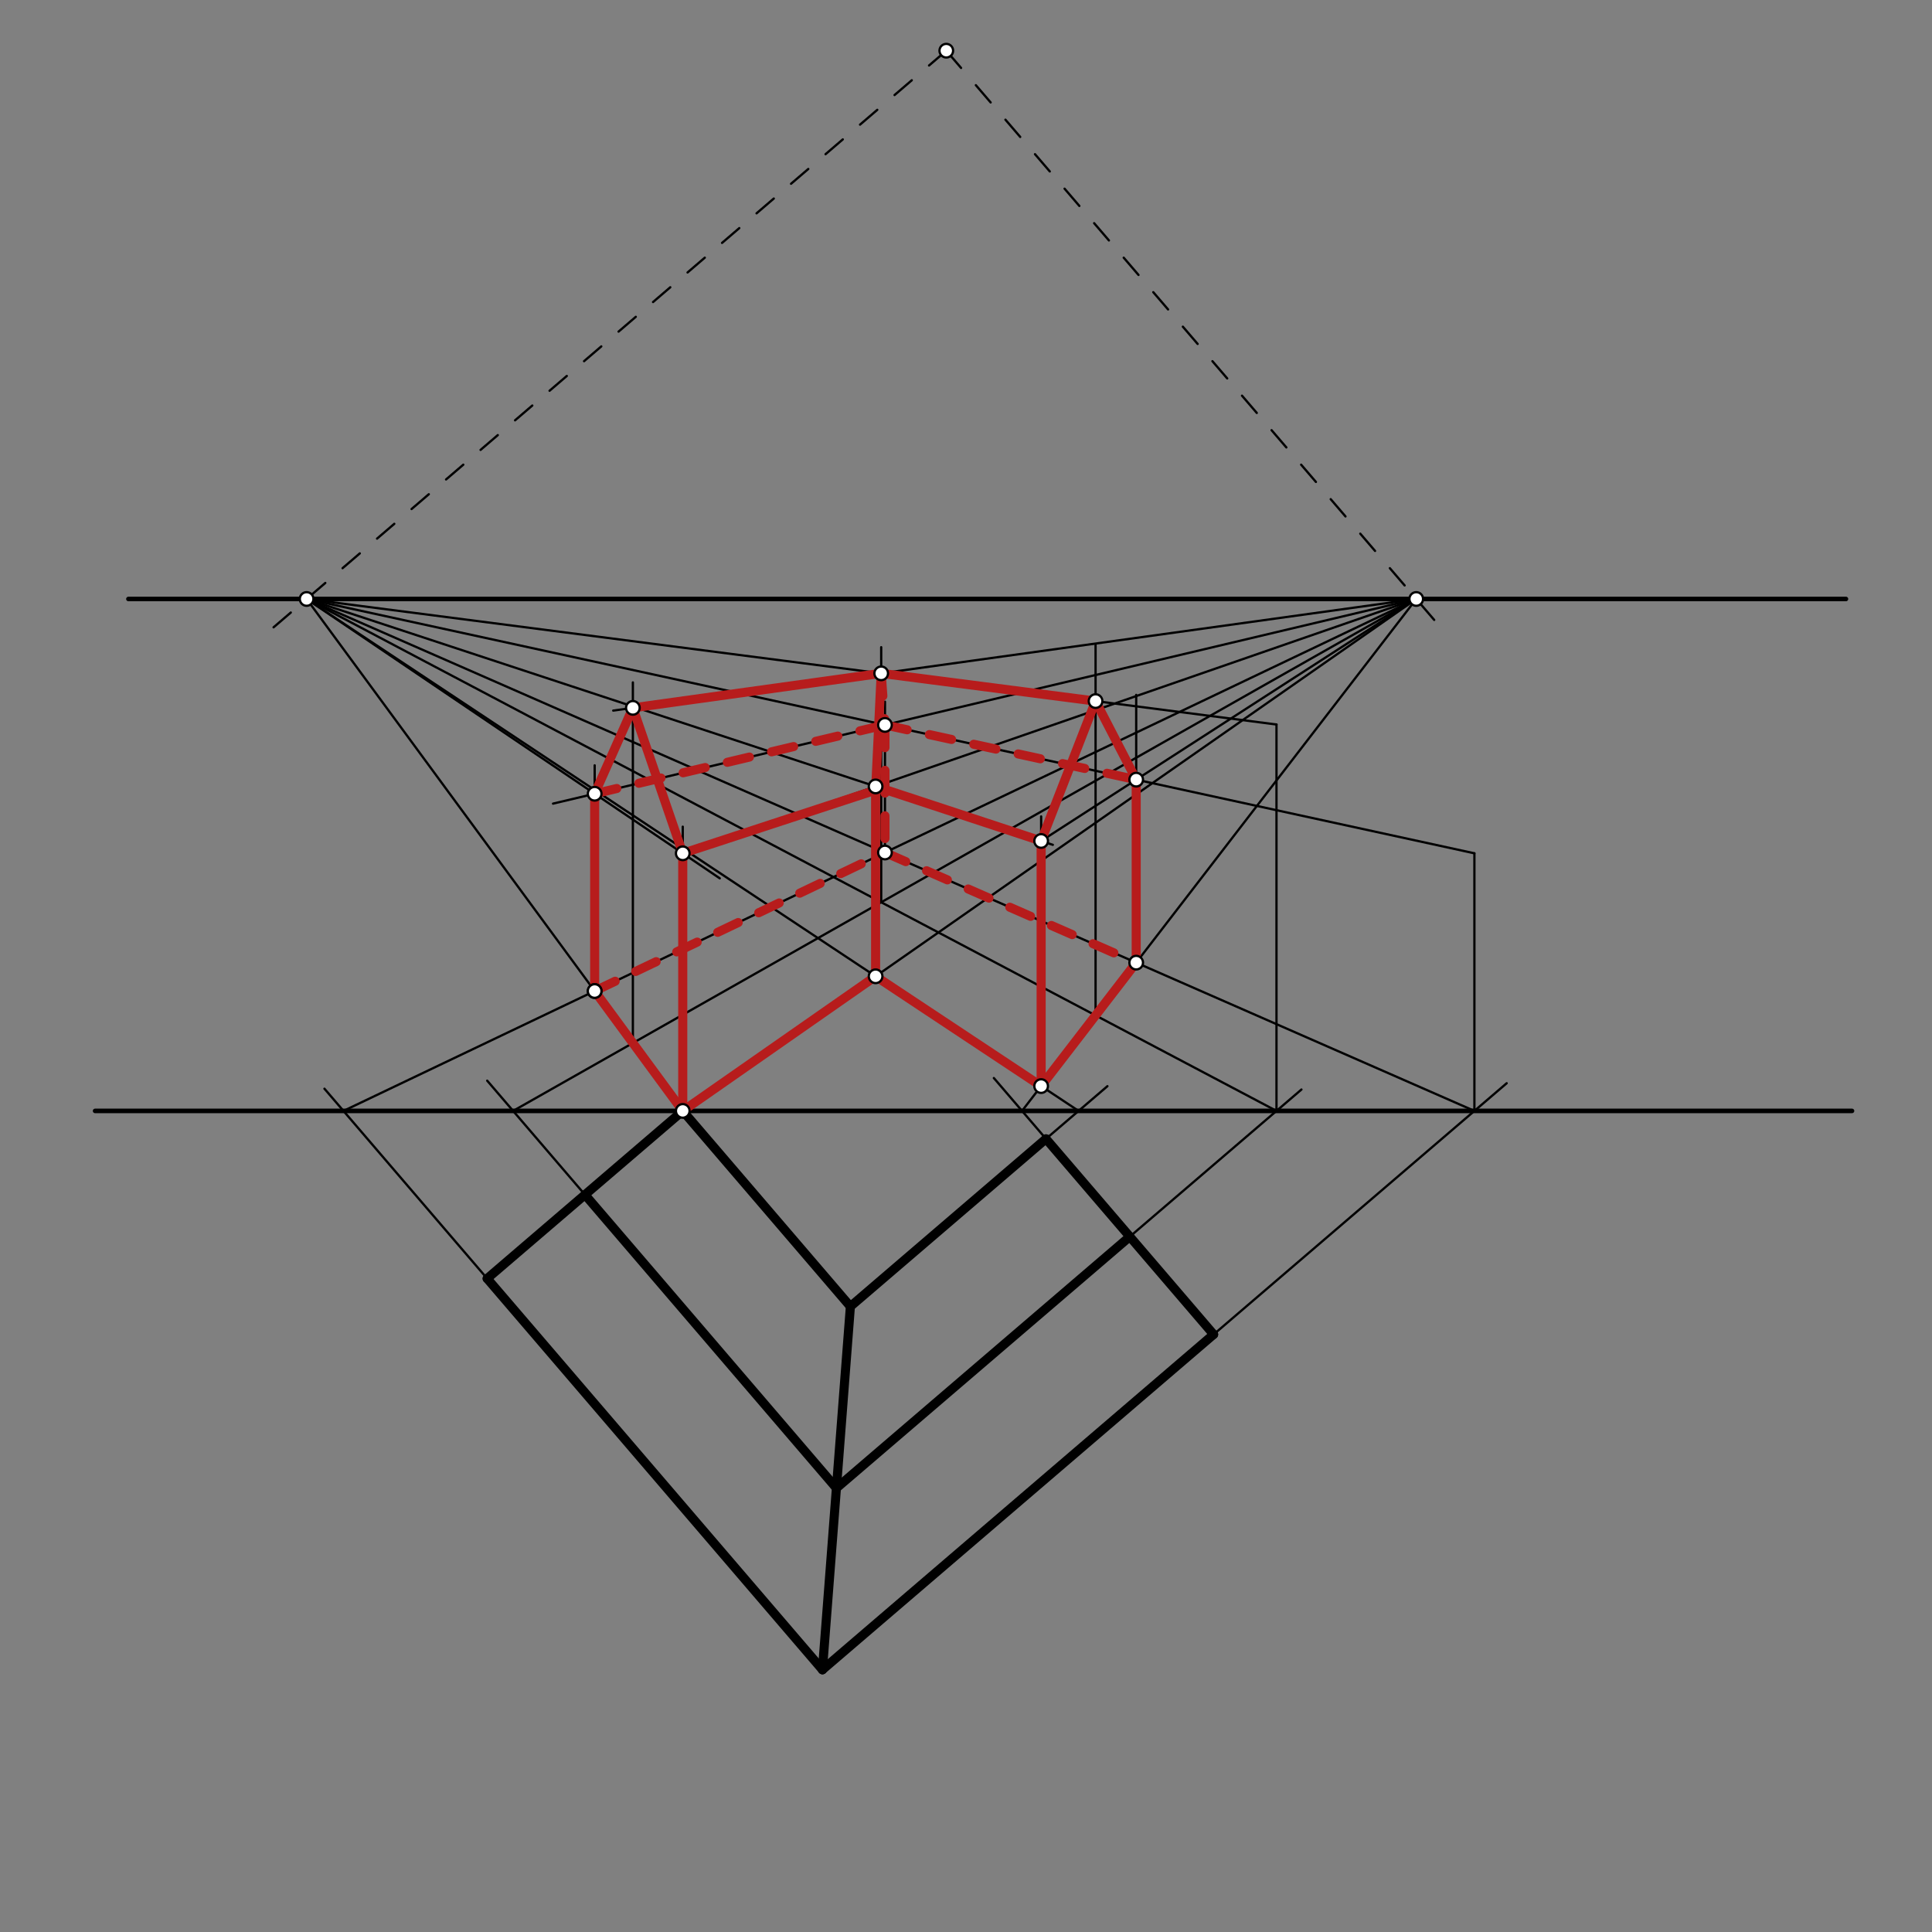 <svg xmlns="http://www.w3.org/2000/svg" class="svg--1it" height="100%" preserveAspectRatio="xMidYMid meet" viewBox="0 0 850.394 850.394" width="100%"><rect x="0" y="0" width="850.394" height="850.394" fill="#808080" stroke="none"/><defs><marker id="marker-arrow" markerHeight="16" markerUnits="userSpaceOnUse" markerWidth="24" orient="auto-start-reverse" refX="24" refY="4" viewBox="0 0 24 8"><path d="M 0 0 L 24 4 L 0 8 z" stroke="inherit"></path></marker></defs><g class="aux-layer--1FB"></g><g class="main-layer--3Vd"><g class="element--2qn"><line stroke="#000000" stroke-dasharray="none" stroke-linecap="round" stroke-width="2" x1="56.521" x2="812.521" y1="263.646" y2="263.646"></line></g><g class="element--2qn"><line stroke="#000000" stroke-dasharray="none" stroke-linecap="round" stroke-width="2" x1="41.854" x2="815.188" y1="488.979" y2="488.979"></line></g><g class="element--2qn"><line stroke="#000000" stroke-dasharray="none" stroke-linecap="round" stroke-width="4" x1="300.521" x2="214.432" y1="488.979" y2="562.77"></line></g><g class="element--2qn"><line stroke="#000000" stroke-dasharray="none" stroke-linecap="round" stroke-width="4" x1="214.432" x2="362.013" y1="562.77" y2="734.948"></line></g><g class="element--2qn"><line stroke="#000000" stroke-dasharray="none" stroke-linecap="round" stroke-width="4" x1="362.013" x2="534.191" y1="734.948" y2="587.367"></line></g><g class="element--2qn"><line stroke="#000000" stroke-dasharray="none" stroke-linecap="round" stroke-width="4" x1="534.191" x2="460.4" y1="587.367" y2="501.278"></line></g><g class="element--2qn"><line stroke="#000000" stroke-dasharray="none" stroke-linecap="round" stroke-width="4" x1="460.4" x2="374.311" y1="501.278" y2="575.068"></line></g><g class="element--2qn"><line stroke="#000000" stroke-dasharray="none" stroke-linecap="round" stroke-width="4" x1="300.521" x2="374.311" y1="488.979" y2="575.068"></line></g><g class="element--2qn"><line stroke="#000000" stroke-dasharray="none" stroke-linecap="round" stroke-width="4" x1="374.311" x2="362.013" y1="575.068" y2="734.948"></line></g><g class="element--2qn"><line stroke="#000000" stroke-dasharray="none" stroke-linecap="round" stroke-width="4" x1="257.476" x2="368.162" y1="525.874" y2="655.008"></line></g><g class="element--2qn"><line stroke="#000000" stroke-dasharray="none" stroke-linecap="round" stroke-width="4" x1="497.296" x2="368.162" y1="544.322" y2="655.008"></line></g><g class="element--2qn"><line stroke="#000000" stroke-dasharray="none" stroke-linecap="round" stroke-width="1" x1="214.432" x2="142.812" y1="562.77" y2="479.213"></line></g><g class="element--2qn"><line stroke="#000000" stroke-dasharray="none" stroke-linecap="round" stroke-width="1" x1="257.476" x2="214.444" y1="525.874" y2="475.67"></line></g><g class="element--2qn"><line stroke="#000000" stroke-dasharray="none" stroke-linecap="round" stroke-width="1" x1="460.4" x2="437.46" y1="501.278" y2="474.514"></line></g><g class="element--2qn"><line stroke="#000000" stroke-dasharray="none" stroke-linecap="round" stroke-width="1" x1="460.4" x2="487.443" y1="501.278" y2="478.098"></line></g><g class="element--2qn"><line stroke="#000000" stroke-dasharray="none" stroke-linecap="round" stroke-width="1" x1="497.296" x2="572.844" y1="544.322" y2="479.566"></line></g><g class="element--2qn"><line stroke="#000000" stroke-dasharray="none" stroke-linecap="round" stroke-width="1" x1="534.191" x2="663.187" y1="587.367" y2="476.799"></line></g><g class="element--2qn"><line stroke="#000000" stroke-dasharray="10" stroke-linecap="round" stroke-width="1" x1="416.521" x2="120.27" y1="22.312" y2="276.242"></line></g><g class="element--2qn"><line stroke="#000000" stroke-dasharray="10" stroke-linecap="round" stroke-width="1" x1="416.521" x2="632.991" y1="22.312" y2="274.862"></line></g><g class="element--2qn"><line stroke="#000000" stroke-dasharray="none" stroke-linecap="round" stroke-width="1" x1="134.965" x2="474.748" y1="263.646" y2="488.979"></line></g><g class="element--2qn"><line stroke="#000000" stroke-dasharray="none" stroke-linecap="round" stroke-width="1" x1="134.965" x2="561.862" y1="263.646" y2="488.979"></line></g><g class="element--2qn"><line stroke="#000000" stroke-dasharray="none" stroke-linecap="round" stroke-width="1" x1="648.976" x2="134.965" y1="488.979" y2="263.646"></line></g><g class="element--2qn"><line stroke="#000000" stroke-dasharray="none" stroke-linecap="round" stroke-width="1" x1="623.378" x2="300.521" y1="263.646" y2="488.979"></line></g><g class="element--2qn"><line stroke="#000000" stroke-dasharray="none" stroke-linecap="round" stroke-width="1" x1="623.378" x2="225.852" y1="263.646" y2="488.979"></line></g><g class="element--2qn"><line stroke="#000000" stroke-dasharray="none" stroke-linecap="round" stroke-width="1" x1="623.378" x2="151.183" y1="263.646" y2="488.979"></line></g><g class="element--2qn"><line stroke="#000000" stroke-dasharray="none" stroke-linecap="round" stroke-width="1" x1="134.965" x2="300.521" y1="263.646" y2="488.979"></line></g><g class="element--2qn"><line stroke="#000000" stroke-dasharray="none" stroke-linecap="round" stroke-width="1" x1="623.378" x2="449.859" y1="263.646" y2="488.979"></line></g><g class="element--2qn"><line stroke="#000000" stroke-dasharray="none" stroke-linecap="round" stroke-width="1" x1="648.976" x2="648.976" y1="488.979" y2="375.593"></line></g><g class="element--2qn"><line stroke="#000000" stroke-dasharray="none" stroke-linecap="round" stroke-width="1" x1="134.965" x2="648.976" y1="263.646" y2="375.593"></line></g><g class="element--2qn"><line stroke="#000000" stroke-dasharray="none" stroke-linecap="round" stroke-width="1" x1="500.112" x2="500.112" y1="423.72" y2="305.867"></line></g><g class="element--2qn"><line stroke="#000000" stroke-dasharray="none" stroke-linecap="round" stroke-width="1" x1="389.526" x2="389.526" y1="375.241" y2="308.867"></line></g><g class="element--2qn"><line stroke="#000000" stroke-dasharray="none" stroke-linecap="round" stroke-width="1" x1="623.378" x2="389.526" y1="263.646" y2="319.087"></line></g><g class="element--2qn"><line stroke="#000000" stroke-dasharray="none" stroke-linecap="round" stroke-width="1" x1="389.526" x2="243.425" y1="319.087" y2="353.725"></line></g><g class="element--2qn"><line stroke="#000000" stroke-dasharray="none" stroke-linecap="round" stroke-width="1" x1="261.754" x2="261.754" y1="436.214" y2="336.867"></line></g><g class="element--2qn"><line stroke="#000000" stroke-dasharray="none" stroke-linecap="round" stroke-width="1" x1="134.965" x2="261.754" y1="263.646" y2="349.379"></line></g><g class="element--2qn"><line stroke="#000000" stroke-dasharray="none" stroke-linecap="round" stroke-width="1" x1="261.754" x2="316.816" y1="349.379" y2="386.612"></line></g><g class="element--2qn"><line stroke="#000000" stroke-dasharray="none" stroke-linecap="round" stroke-width="1" x1="300.521" x2="300.521" y1="488.979" y2="363.867"></line></g><g class="element--2qn"><line stroke="#000000" stroke-dasharray="none" stroke-linecap="round" stroke-width="1" x1="300.521" x2="623.378" y1="375.593" y2="263.646"></line></g><g class="element--2qn"><line stroke="#000000" stroke-dasharray="none" stroke-linecap="round" stroke-width="1" x1="385.409" x2="385.409" y1="429.732" y2="336.367"></line></g><g class="element--2qn"><line stroke="#000000" stroke-dasharray="none" stroke-linecap="round" stroke-width="1" x1="134.965" x2="385.409" y1="263.646" y2="346.159"></line></g><g class="element--2qn"><line stroke="#000000" stroke-dasharray="none" stroke-linecap="round" stroke-width="1" x1="385.409" x2="463.416" y1="346.159" y2="371.86"></line></g><g class="element--2qn"><line stroke="#000000" stroke-dasharray="none" stroke-linecap="round" stroke-width="1" x1="458.273" x2="458.273" y1="478.053" y2="359.367"></line></g><g class="element--2qn"><line stroke="#000000" stroke-dasharray="none" stroke-linecap="round" stroke-width="1" x1="623.378" x2="458.273" y1="263.646" y2="370.165"></line></g><g class="element--2qn"><line stroke="#000000" stroke-dasharray="none" stroke-linecap="round" stroke-width="1" x1="561.862" x2="561.862" y1="488.979" y2="318.9"></line></g><g class="element--2qn"><line stroke="#000000" stroke-dasharray="none" stroke-linecap="round" stroke-width="1" x1="561.862" x2="134.965" y1="318.9" y2="263.646"></line></g><g class="element--2qn"><line stroke="#000000" stroke-dasharray="none" stroke-linecap="round" stroke-width="1" x1="482.228" x2="482.228" y1="446.945" y2="283.867"></line></g><g class="element--2qn"><line stroke="#000000" stroke-dasharray="none" stroke-linecap="round" stroke-width="1" x1="387.872" x2="387.872" y1="397.14" y2="284.867"></line></g><g class="element--2qn"><line stroke="#000000" stroke-dasharray="none" stroke-linecap="round" stroke-width="1" x1="623.378" x2="387.872" y1="263.646" y2="296.38"></line></g><g class="element--2qn"><line stroke="#000000" stroke-dasharray="none" stroke-linecap="round" stroke-width="1" x1="387.872" x2="269.916" y1="296.38" y2="312.776"></line></g><g class="element--2qn"><line stroke="#000000" stroke-dasharray="none" stroke-linecap="round" stroke-width="1" x1="278.567" x2="278.567" y1="459.098" y2="300.367"></line></g><g class="element--2qn"><line stroke="#B71C1C" stroke-dasharray="none" stroke-linecap="round" stroke-width="4" x1="300.521" x2="261.754" y1="488.979" y2="436.214"></line></g><g class="element--2qn"><line stroke="#B71C1C" stroke-dasharray="none" stroke-linecap="round" stroke-width="4" x1="261.754" x2="261.754" y1="436.214" y2="349.379"></line></g><g class="element--2qn"><line stroke="#B71C1C" stroke-dasharray="none" stroke-linecap="round" stroke-width="4" x1="261.754" x2="278.567" y1="349.379" y2="311.573"></line></g><g class="element--2qn"><line stroke="#B71C1C" stroke-dasharray="none" stroke-linecap="round" stroke-width="4" x1="278.567" x2="300.521" y1="311.573" y2="375.593"></line></g><g class="element--2qn"><line stroke="#B71C1C" stroke-dasharray="none" stroke-linecap="round" stroke-width="4" x1="300.521" x2="387.872" y1="375.593" y2="346.97"></line></g><g class="element--2qn"><line stroke="#B71C1C" stroke-dasharray="none" stroke-linecap="round" stroke-width="4" x1="387.872" x2="458.273" y1="346.97" y2="370.165"></line></g><g class="element--2qn"><line stroke="#B71C1C" stroke-dasharray="none" stroke-linecap="round" stroke-width="4" x1="458.273" x2="482.228" y1="370.165" y2="308.593"></line></g><g class="element--2qn"><line stroke="#B71C1C" stroke-dasharray="none" stroke-linecap="round" stroke-width="4" x1="482.228" x2="500.112" y1="308.593" y2="343.172"></line></g><g class="element--2qn"><line stroke="#B71C1C" stroke-dasharray="none" stroke-linecap="round" stroke-width="4" x1="500.112" x2="500.112" y1="343.172" y2="423.72"></line></g><g class="element--2qn"><line stroke="#B71C1C" stroke-dasharray="none" stroke-linecap="round" stroke-width="4" x1="500.112" x2="458.273" y1="423.72" y2="478.053"></line></g><g class="element--2qn"><line stroke="#B71C1C" stroke-dasharray="none" stroke-linecap="round" stroke-width="4" x1="458.273" x2="385.409" y1="478.053" y2="429.732"></line></g><g class="element--2qn"><line stroke="#B71C1C" stroke-dasharray="none" stroke-linecap="round" stroke-width="4" x1="385.409" x2="300.521" y1="429.732" y2="488.979"></line></g><g class="element--2qn"><line stroke="#B71C1C" stroke-dasharray="none" stroke-linecap="round" stroke-width="4" x1="300.521" x2="300.521" y1="488.979" y2="375.593"></line></g><g class="element--2qn"><line stroke="#B71C1C" stroke-dasharray="none" stroke-linecap="round" stroke-width="4" x1="385.409" x2="385.409" y1="346.159" y2="429.732"></line></g><g class="element--2qn"><line stroke="#B71C1C" stroke-dasharray="none" stroke-linecap="round" stroke-width="4" x1="458.273" x2="458.273" y1="370.165" y2="478.053"></line></g><g class="element--2qn"><line stroke="#B71C1C" stroke-dasharray="none" stroke-linecap="round" stroke-width="4" x1="278.567" x2="387.872" y1="311.573" y2="296.38"></line></g><g class="element--2qn"><line stroke="#B71C1C" stroke-dasharray="none" stroke-linecap="round" stroke-width="4" x1="387.872" x2="385.409" y1="296.38" y2="347.777"></line></g><g class="element--2qn"><line stroke="#B71C1C" stroke-dasharray="none" stroke-linecap="round" stroke-width="4" x1="387.872" x2="482.228" y1="296.38" y2="308.593"></line></g><g class="element--2qn"><line stroke="#B71C1C" stroke-dasharray="10" stroke-linecap="round" stroke-width="4" x1="261.754" x2="389.526" y1="436.214" y2="375.241"></line></g><g class="element--2qn"><line stroke="#B71C1C" stroke-dasharray="10" stroke-linecap="round" stroke-width="4" x1="389.526" x2="500.112" y1="375.241" y2="423.72"></line></g><g class="element--2qn"><line stroke="#B71C1C" stroke-dasharray="10" stroke-linecap="round" stroke-width="4" x1="389.526" x2="389.526" y1="319.087" y2="375.241"></line></g><g class="element--2qn"><line stroke="#B71C1C" stroke-dasharray="10" stroke-linecap="round" stroke-width="4" x1="387.872" x2="389.526" y1="296.38" y2="319.087"></line></g><g class="element--2qn"><line stroke="#B71C1C" stroke-dasharray="10" stroke-linecap="round" stroke-width="4" x1="261.754" x2="389.526" y1="349.379" y2="319.087"></line></g><g class="element--2qn"><line stroke="#B71C1C" stroke-dasharray="10" stroke-linecap="round" stroke-width="4" x1="389.526" x2="500.112" y1="319.087" y2="343.172"></line></g><g class="element--2qn"><circle cx="416.521" cy="22.312" r="3" stroke="#000000" stroke-width="1" fill="#ffffff"></circle>}</g><g class="element--2qn"><circle cx="134.965" cy="263.646" r="3" stroke="#000000" stroke-width="1" fill="#ffffff"></circle>}</g><g class="element--2qn"><circle cx="623.378" cy="263.646" r="3" stroke="#000000" stroke-width="1" fill="#ffffff"></circle>}</g><g class="element--2qn"><circle cx="261.754" cy="436.214" r="3" stroke="#000000" stroke-width="1" fill="#ffffff"></circle>}</g><g class="element--2qn"><circle cx="300.521" cy="488.979" r="3" stroke="#000000" stroke-width="1" fill="#ffffff"></circle>}</g><g class="element--2qn"><circle cx="385.409" cy="429.732" r="3" stroke="#000000" stroke-width="1" fill="#ffffff"></circle>}</g><g class="element--2qn"><circle cx="458.273" cy="478.053" r="3" stroke="#000000" stroke-width="1" fill="#ffffff"></circle>}</g><g class="element--2qn"><circle cx="500.112" cy="423.72" r="3" stroke="#000000" stroke-width="1" fill="#ffffff"></circle>}</g><g class="element--2qn"><circle cx="389.526" cy="375.241" r="3" stroke="#000000" stroke-width="1" fill="#ffffff"></circle>}</g><g class="element--2qn"><circle cx="500.112" cy="343.172" r="3" stroke="#000000" stroke-width="1" fill="#ffffff"></circle>}</g><g class="element--2qn"><circle cx="389.526" cy="319.087" r="3" stroke="#000000" stroke-width="1" fill="#ffffff"></circle>}</g><g class="element--2qn"><circle cx="261.754" cy="349.379" r="3" stroke="#000000" stroke-width="1" fill="#ffffff"></circle>}</g><g class="element--2qn"><circle cx="300.521" cy="375.593" r="3" stroke="#000000" stroke-width="1" fill="#ffffff"></circle>}</g><g class="element--2qn"><circle cx="385.409" cy="346.159" r="3" stroke="#000000" stroke-width="1" fill="#ffffff"></circle>}</g><g class="element--2qn"><circle cx="458.273" cy="370.165" r="3" stroke="#000000" stroke-width="1" fill="#ffffff"></circle>}</g><g class="element--2qn"><circle cx="482.228" cy="308.593" r="3" stroke="#000000" stroke-width="1" fill="#ffffff"></circle>}</g><g class="element--2qn"><circle cx="387.872" cy="296.38" r="3" stroke="#000000" stroke-width="1" fill="#ffffff"></circle>}</g><g class="element--2qn"><circle cx="278.567" cy="311.573" r="3" stroke="#000000" stroke-width="1" fill="#ffffff"></circle>}</g><g class="element--2qn"><circle cx="261.754" cy="436.214" r="3" stroke="#000000" stroke-width="1" fill="#ffffff"></circle>}</g></g><g class="snaps-layer--2PT"></g><g class="temp-layer--rAP"></g></svg>